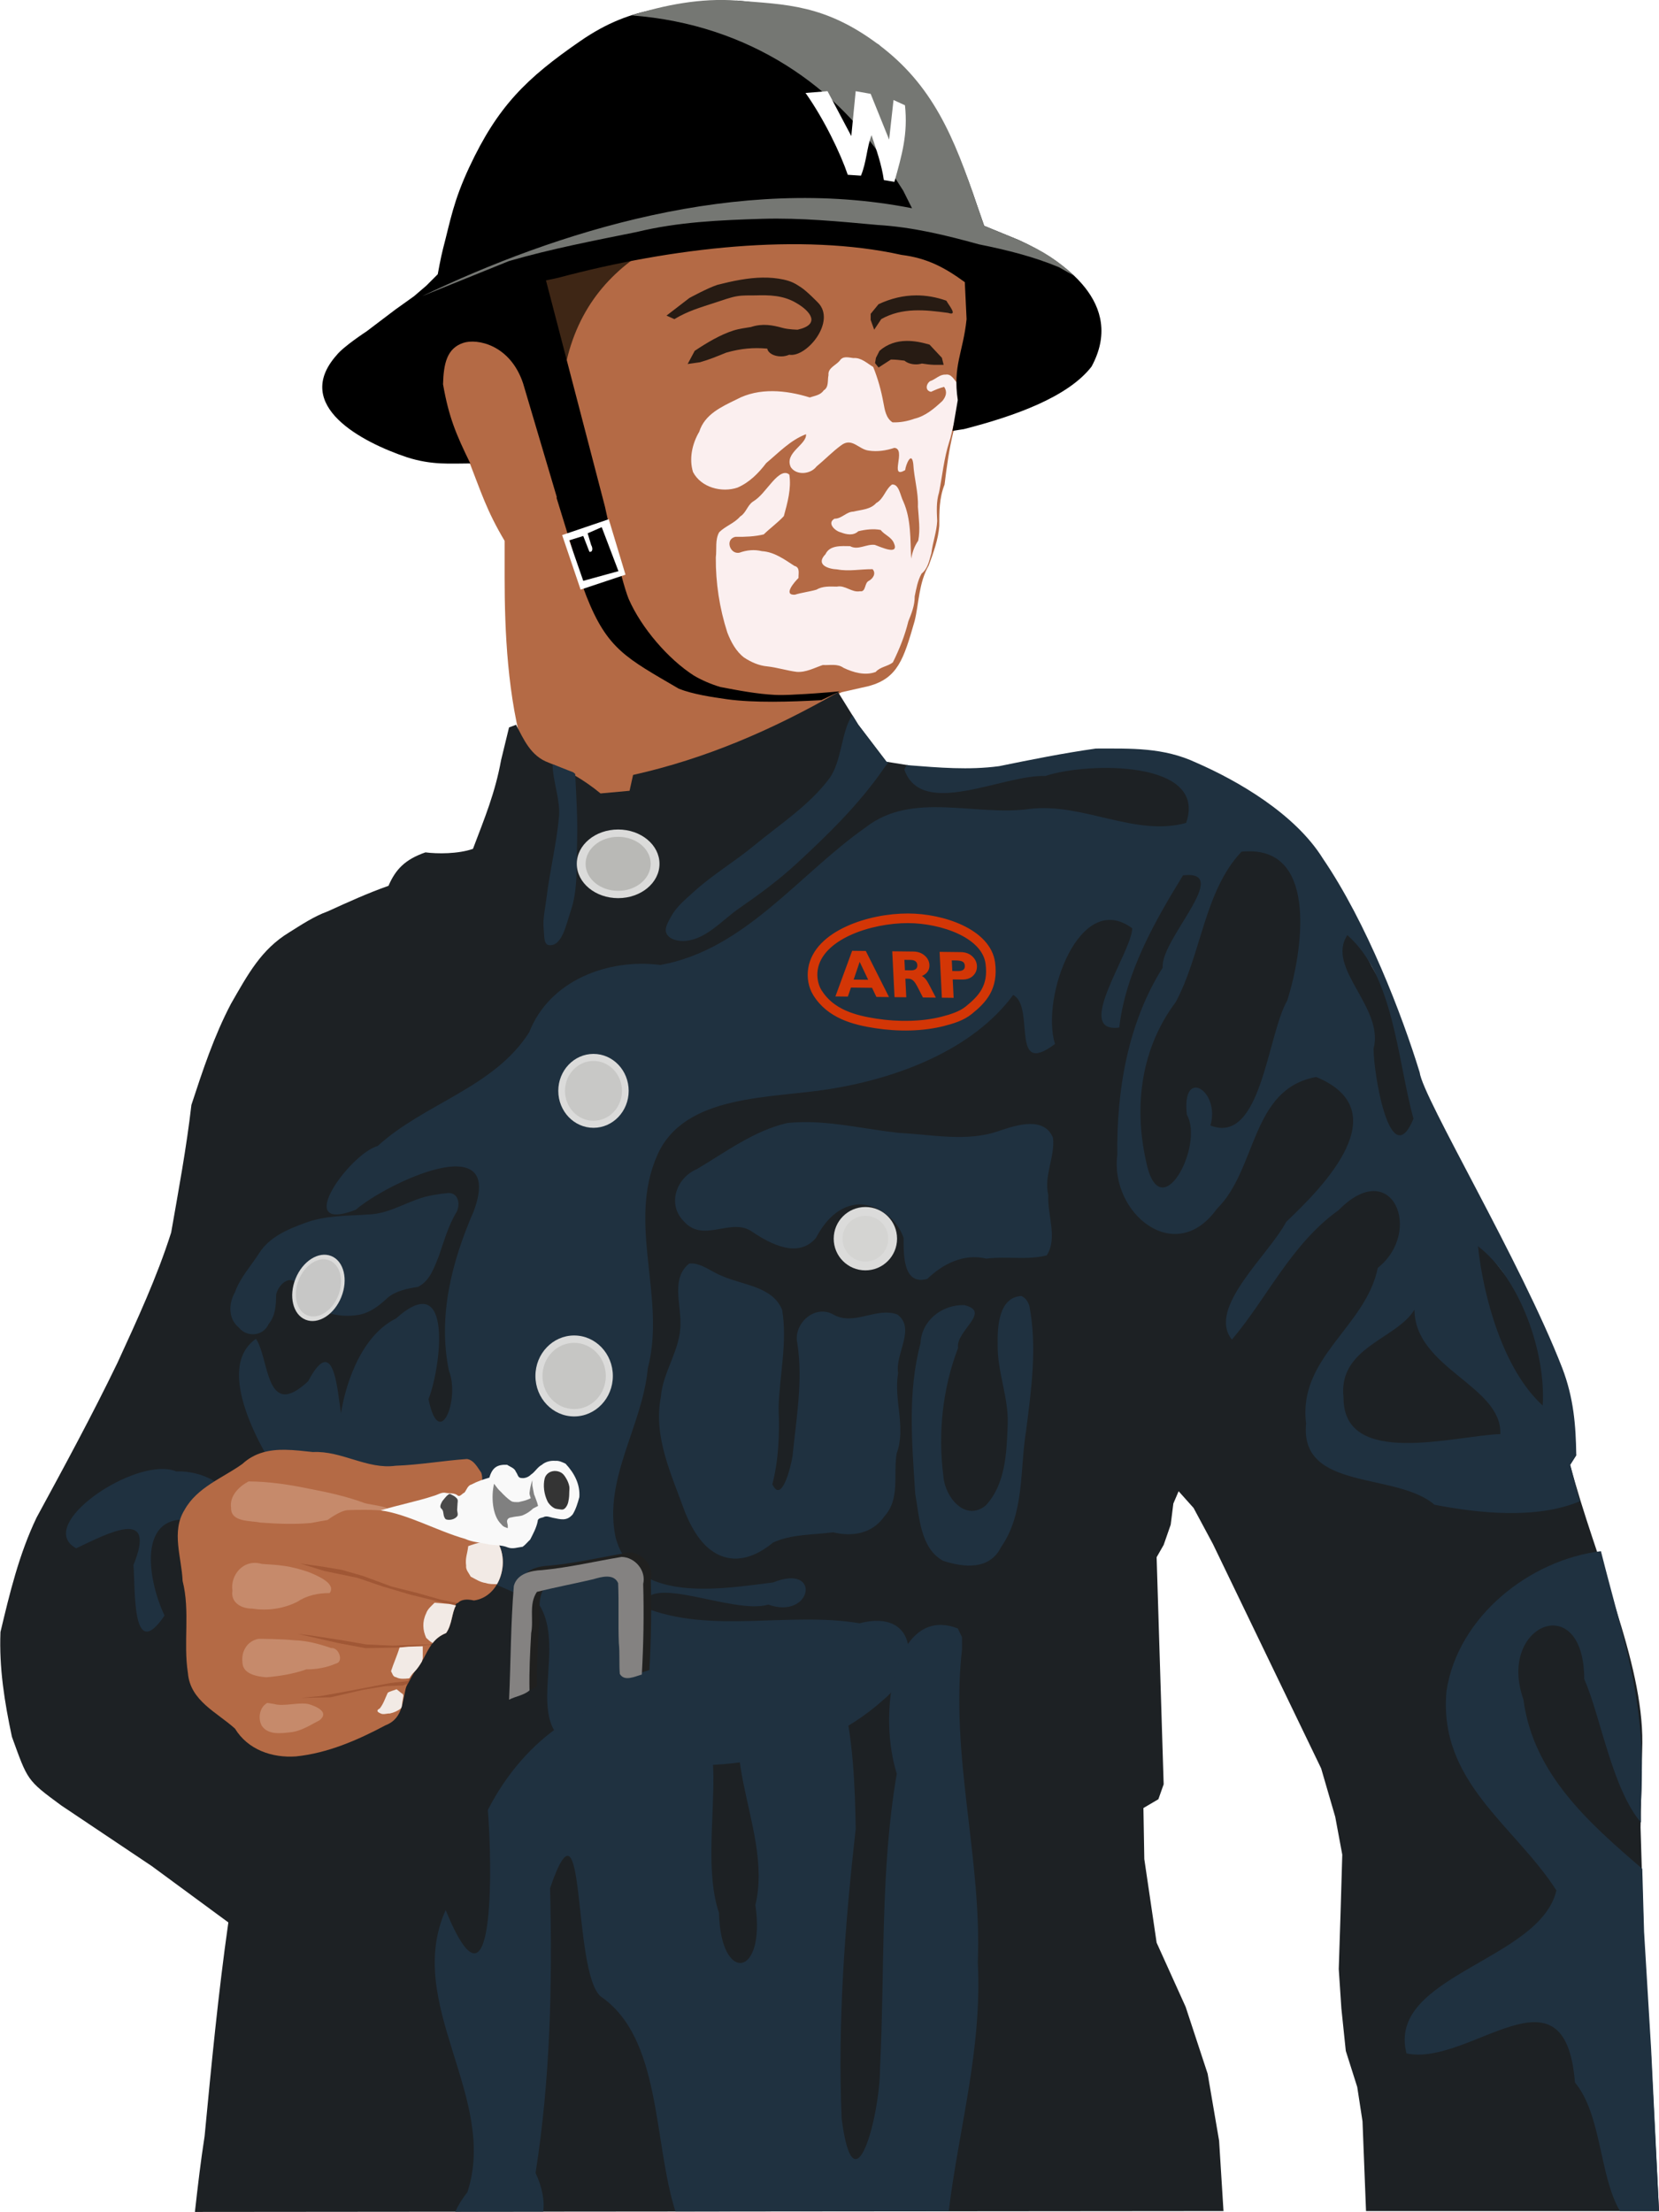 <?xml version="1.0" encoding="UTF-8"?>
<svg width="103.36mm" height="137.81mm" version="1.1" viewBox="0 0 366.23 488.31" xmlns="http://www.w3.org/2000/svg">
<defs>
<filter id="b" x="-.013" y="-.011" width="1.026" height="1.022" color-interpolation-filters="sRGB">
<feGaussianBlur stdDeviation="0.214"/>
</filter>
<filter id="a" x="-.013" y="-.011" width="1.025" height="1.023" color-interpolation-filters="sRGB">
<feGaussianBlur stdDeviation="0.113"/>
</filter>
</defs>
<g transform="translate(-105.46 -333.92)">
<g transform="matrix(.655 0 0 .655 662.74 172.97)">
<path d="m-673.92 500.36c-5.891-19.672-6.815-42.057-6.821-60.201v-12.159c-6.057-10.185-7.916-16.412-11.994-26.834l-10.247-6.677-8.304-29.656 31.435-11.862 10.676 11.566-2.076-26.394 55.753-13.642 71.767 3.262 20.462 8.304 0.593 32.621-3.262 14.531-3.559 8.007c-1.433 5.869-2.248 11.809-2.966 17.793-1.824 4.611-1.779 9.091-1.779 13.938-0.369 4.711-1.964 8.958-3.559 13.345-3.37 5.78-3.344 13.068-4.745 18.683-3.723 13.021-5.735 19.277-15.421 21.945l-9.193 2.076-2.373 1.186-13.048 31.138-56.642 8.6z" fill="#b46a45" fill-rule="evenodd"/>
<path d="m-553.05 381.56c-0.751-4.169-1.878-8.231-3.46-12.162-2.135-1.273-4.03-3.219-6.697-3.004-1.705-0.198-3.54-0.812-4.633 0.939-1.336 1.548-3.995 2.405-3.744 4.782-0.396 1.798 0.204 4.074-1.631 5.18-1.065 1.613-2.996 1.795-4.684 2.377-7.935-2.479-17.083-3.404-24.658 0.654-5.129 2.51-10.739 5.012-12.587 10.888-2.368 4.011-3.497 9.075-2.101 13.59 2.732 5.245 9.72 7.041 14.992 5.244 4.026-1.744 7.096-4.858 9.675-8.26 4.238-3.531 8.167-7.749 13.42-9.732 0.348 3.514-7.471 6.25-5.11 11.147 1.948 2.847 6.673 2.353 8.651-0.273 2.813-2.314 5.356-4.982 8.275-7.117 3.674-2.811 5.906 1.376 9.341 1.774 2.908 0.434 5.835-0.01 8.62-0.931 4.199 0.373-1.94 10.812 3.644 7.49 0.177-1.785 2.171-6.574 2.728-2.102 0.262 4.859 1.756 9.569 1.563 14.465 0.251 3.789 0.855 7.687 0.104 11.426-1.282 1.819-1.976 3.875-2.377 6.048-0.333-6.479 0.036-13.226-2.659-19.287-0.99-1.86-1.422-5.977-3.821-5.678-2.265 1.692-2.75 4.838-5.31 6.237-1.931 2.202-5.022 2.215-7.684 2.891-2.409 0.04-3.883 2.397-6.35 2.378-2.675 1.478 0.168 4.177 2.133 4.615 1.892 0.754 4.263 1.178 5.868-0.383 2.425-0.596 5.173-0.912 7.537-0.431 1.314 1.698 3.548 2.303 4.441 4.362 1.972 4.426-4.466 1.327-6.408 0.664-2.828-0.362-5.647 1.917-8.349 0.428-2.822-0.019-6.829-0.427-8.272 2.701-3.484 3.573 0.953 5.016 3.951 5.134 3.962 0.751 7.942-0.127 11.923-0.067 1.284 1.431 0.111 3.207-1.32 3.95-1.504 0.754-0.855 3.824-2.941 3.482-2.734 0.524-4.976-2.146-7.763-1.561-2.383-0.031-4.799-0.234-6.93 1.039-2.376 0.688-4.878 0.954-7.257 1.687-4.032 0.194-0.157-4.265 1.243-5.645-0.065-1.548 0.613-3.561-1.397-4.07-3.373-2.188-6.763-4.702-10.928-4.958-2.541-0.62-5.091-0.385-7.535 0.501-3.283 0.747-5.026-4.636-1.374-5.33 3.164 0.051 6.485-0.092 9.505-0.816 2.185-2.116 4.763-3.98 6.782-6.165 1.238-4.538 2.565-9.239 1.861-13.973-2.01-1.836-4.691 1.226-6.116 2.854-1.98 2.215-3.637 4.716-6.237 6.284-1.821 1.27-2.25 3.768-4.221 4.952-1.968 2.311-4.989 3.224-7.08 5.317-1.453 2.561-0.768 5.64-1.135 8.468-0.071 8.57 1.248 17.162 3.877 25.313 1.21 3.158 2.942 6.389 5.656 8.451 2.4 1.564 5.002 2.736 7.881 2.984 3.325 0.371 6.557 1.428 9.847 1.836 3.158 0.234 5.906-1.347 8.806-2.307 2.363 0.149 4.914-0.538 6.969 0.946 3.329 1.591 7.301 2.718 10.858 1.388 1.491-1.741 4.125-1.869 5.778-3.217 2.197-4.437 4.048-9.034 5.221-13.849 1.091-2.71 2.184-5.419 2.134-8.393 0.531-2.592 1.021-5.409 2.338-7.697 2.122-1.674 2.553-4.403 3.288-6.847 0.43-3.652 1.784-7.19 1.963-10.843-0.144-3.243-0.367-6.493 0.614-9.639 1.142-5.691 1.652-11.505 3.445-17.065 1.151-3.261 1.166-7.014 3.524-9.713-0.062-3.272 0.25-6.724-0.603-9.858-1.306-1.22-2.099-3.45-4.216-3.073-1.892-0.133-3.377 1.638-5.152 2.189-1.367 0.928-1.792 3.216 0.309 3.602 1.421-0.654 2.878-1.303 4.42-1.667 1.122 1.693 0.625 3.24-0.571 4.724-2.753 2.561-5.698 5.116-9.457 6.011-2.359 0.856-4.863 1.317-7.377 1.218-2.186-1.41-2.604-4.152-3.041-6.501z" fill="#fbefef" fill-rule="evenodd"/>
<path d="m-593.71 339.27c-5.125 0.06-10.265 1.176-15.281 2.438-3.384 1.103-9.469 4.438-9.469 4.438l-7.719 5.938 2.656 1.188c4.597-2.759 8.525-3.848 13.938-5.625 2.224-0.695 4.881-1.719 7.125-2.094 2.244-0.375 4.093-0.231 6.219-0.281 4.642-0.134 9.486-0.092 13.969 2.656 4.54 2.641 8.212 7.122 0.281 8.906 0 0-3.099-0.06-5.031-0.594-3.347-0.938-6.809-1.605-10.688-0.312-1.928 0.345-3.793 0.515-5.938 1.188-4.409 1.41-8.952 4.126-13.031 6.844l-2.375 4.438 4.156-0.594c3.208-0.911 5.793-2.009 8.875-3.25 4.865-1.376 9.087-1.774 13.812-1.344 0.228 1.473 2.214 2.625 4.656 2.625 1.02 0 1.948-0.221 2.719-0.562 9e-3 -4e-3 0.022 4e-3 0.031 0 5.874 1.02 15.991-11.299 9.625-17.625 0 0-3.66-3.785-5.625-5.062-1.965-1.278-3.001-1.986-5.938-2.656-2.325-0.497-4.639-0.683-6.969-0.656zm51.688 6c-4.285 0.014-8.504 1.017-12.688 2.969l-2.656 3.25v2.062l1.188 3.281 2.375-3.562c7.034-3.979 14.83-3.144 22.531-2.094 3.473 1.159 0.241-2.559-0.594-4.125-3.444-1.208-6.823-1.792-10.156-1.781zm-3.25 15.344c-3.282 0.036-6.421 0.978-9.125 3.344l-1.188 2.344-0.312 1.781 1.188 1.5 4.156-2.688c1.535-2e-3 3.076 0.164 4.594 0.375 0.848 0.756 2.273 1.25 3.875 1.25 0.709 0 1.366-0.107 1.969-0.281 1.402 0.224 2.782 0.385 4.094 0.438h3.25l-0.594-2.375-4.156-4.438c-2.588-0.765-5.197-1.278-7.75-1.25z" fill="#271b13" fill-rule="evenodd"/>
<path d="m-634.48 331.03c-14.634 9.683-24.713 23.922-26.987 45.966l-12.455-38.849z" fill="#3e2615" fill-rule="evenodd" filter="url(#b)"/>
<path d="m-602.45 245.92c-21.479 2.31-34.572 1.072-52.786 13.641-18.214 12.569-27.789 21.973-37.366 42.408-5.456 11.641-6.432 18.24-8.897 27.58-0.747 2.83-1.779 8.599-1.779 8.599l-3.855 3.857-4.152 3.558-6.228 4.449-9.787 7.413s-7.739 5.038-10.083 8.007c-15.059 17.019 8.61 29.335 23.725 34.401 8.463 2.711 14.698 2.08 21.351 2.076-4.836-9.85-7.267-15.69-9.192-26.69 0.197-6.971 1.307-12.097 6.821-13.939 4.615-1.542 15.803 0.555 20.165 13.643l11.354 38.318-0.086 0.234s3.063 9.886 4.745 15.422c1.682 5.535 3.179 12.346 5.339 17.793 7.056 17.848 13.431 20.794 31.138 31.138 4.624 1.844 11.2 2.845 16.31 3.558 9.114 1.242 21.279 0.876 31.73 0.297l6.228-2.965s-7.906 0.696-11.565 0.889c-3.659 0.193-7.009 0.452-10.379 0.297-5.943-0.301-12.136-1.464-18.386-2.67-2.942-0.877-6.212-2.248-8.897-3.855-8.585-5.501-17.682-16.042-21.944-25.799-2.702-6.598-8.007-31.138-8.007-31.138l-19.87-76.216 4.152-0.889c38.312-10.232 81.999-15.198 115.66-7.71 8.646 1.073 14.594 4.254 21.353 9.192l0.594 12.455c-1.164 11.284-4.687 15.661-2.966 27.283l-1.779 10.379 3.855-0.594c17.125-4.396 35.041-10.79 43.002-21.056 11.566-21.298-9.428-35.799-24.616-42.703l-11.565-4.745-2.373-6.82c-7.798-23.396-14.823-35.634-33.214-54.27-17.263-8.04-28.124-13.131-47.746-14.828z" fill-rule="evenodd"/>
<path d="m-602.45 245.92c-11.894-0.959-24.612 1.497-35.445 5.002 39.876 3.014 69.807 24.453 86.749 51.641l4.745 7.413 2.966 5.931c-58.671-11.598-120 8.011-165.18 29.656l29.359-11.862c14.144-4.105 28.583-6.867 43-9.787 14.02-3.41 28.094-4.008 42.408-4.449 13.018-0.373 25.91 0.9 38.848 2.076 11.735 0.706 22.859 3.414 34.105 6.524 9.279 1.877 18.278 4.083 26.987 7.712l4.856 2.744c-5.015-4.816-9.712-8.006-18.498-11.938l-11.565-4.745-2.373-6.82c-7.798-23.396-15.108-40.723-33.214-54.27-18.106-13.547-31.134-13.488-47.746-14.828z" fill="#757773" fill-rule="evenodd"/>
<path d="m-579.32 277.05 7.414-0.593 8.007 15.124 1.483-15.124 5.041 0.89 6.228 15.421 1.483-13.345 3.855 1.779c1.032 9.642-0.993 16.677-3.559 25.8l-3.559-0.593c-0.738-5.229-2.491-10.143-4.152-15.124-1.657 4.381-1.627 8.866-3.559 13.642l-4.448-0.297c-2.391-7.082-7.95-18.715-14.235-27.58z" fill="#fff" fill-rule="evenodd"/>
<path d="m-645.64 420.71c-5.239 1.78-10.478 3.559-15.717 5.339 2.076 6.129 4.152 12.258 6.228 18.386 5.041-1.681 10.082-3.361 15.123-5.042-1.878-6.228-3.756-12.455-5.634-18.683zm-2.373 2.67c1.879 4.943 3.757 9.885 5.636 14.828-3.954 1.087-7.909 2.174-11.863 3.261-1.581-4.547-3.163-9.094-4.744-13.641 1.581-0.494 3.163-0.988 4.744-1.482 0.692 1.779 1.384 3.558 2.076 5.337 1.308 0.208 1.088-1.536 0.605-2.238-0.399-1.33-0.798-2.66-1.197-3.99 1.581-0.692 3.163-1.384 4.744-2.076z" fill="#fff" fill-rule="evenodd" filter="url(#a)"/>
<path d="m-676.88 489.98-2.372 0.89-2.669 10.973c-2.052 11.21-5.499 19.404-9.49 29.952-5.039 1.753-12.029 1.702-16.014 1.186-6.811 2.346-10.075 5.715-12.455 11.269-6.997 2.459-13.72 5.535-20.462 8.6-4.715 1.72-8.823 4.476-13.048 7.117-9.41 5.734-13.871 14.106-19.573 24.021-5.726 10.909-9.531 22.452-13.345 34.104-1.655 14.43-4.327 28.7-6.821 43.001-4.82 15.148-11.484 29.477-18.09 43.89-8.55 17.687-17.91 34.938-27.283 52.194-5.901 12.347-9.014 25.343-12.159 38.552-0.482 12.098 1.362 23.571 3.855 35.29 5.359 14.731 4.931 14.546 16.607 23.131l30.545 20.462 25.8 18.98c-3.412 23.943-5.705 47.998-8.007 72.063-1.323 8.473-2.315 16.983-3.262 25.504l346.67-0.297-1.483-23.724-3.855-22.538-7.414-22.538-9.786-21.649-4.152-28.173-0.297-17.2 5.042-2.966 1.779-5.042-2.372-76.512 2.372-4.152 2.373-6.821 0.89-7.117 1.779-4.152 5.042 5.635 6.524 12.159 36.476 75.622 4.745 16.311 2.372 12.752-0.593 20.166-0.593 18.386 0.89 13.345 1.483 14.235 3.855 12.159 1.779 11.566 1.186 30.249h98.753l-2.669-52.194-2.372-37.663-1.186-39.442 0.593-28.469c0.259-27.379-15.805-61.535-24.318-93.712l2.076-3.262-6.604-11.626-1.712-17.733-4.503-16.964-23.406-30.287-10.718-12.526-5.568-16.358-3.492-22.436-2.73-17.915c-5.71-12.53-11.492-18.747-15.07-30.364l-7.825-9.719-9.496-10.494-11.856-9.544-11.154-6.228-8.903-5.513-7.577-9.611-11.91-6.531-17.969-1.786-16.661 2.251-15.603 3.323-18.278 2.318-14.053-4.758-7.414-1.186-9.49-12.455-6.821-10.973c-22.366 12.81-44.756 22.426-69.098 27.876l-1.186 5.338-9.786 0.89c-5.452-4.527-11.838-8.168-17.497-10.379-6.079-2.201-8.451-7.988-10.973-12.752z" fill="#1d2124" fill-rule="evenodd"/>
<path d="m-563.55 486.72c-3.853 5.683-3.47 15.663-7.856 21.489-6.788 9.016-16.588 15.323-25.289 22.51-6.537 5.401-13.925 9.758-20.195 15.467-2.769 2.522-5.827 4.963-7.635 8.244-1 1.814-2.561 4.169-1.601 6.004 1.075 2.056 4.238 2.599 6.546 2.363 6.977-0.714 12.169-7.01 17.935-11.002 6.637-4.595 13.183-9.396 19.121-14.865 10.694-9.85 21.256-20.149 29.505-32.121 0.507-0.736 1.099-1.49 1.718-2.253l-0.731-0.117-9.491-12.455z" fill="#1f3140" fill-rule="evenodd"/>
<path d="m-481.46 497.99c-10.957 1.544-21.791 3.726-32.625 5.938-10.245 1.374-20.305 0.489-30.531-0.312l-0.594-0.094c-0.288 0.503-0.55 1.038-0.812 1.562 5.866 16.72 33.216 1.616 47.5 2.156 14.311-4.758 54.873-5.362 47.469 15.812-17.213 4.762-34.742-6.896-52.719-4.719-18.262 2.606-39.511-6.111-55.281 6.219-22.586 15.818-40.675 41.233-69.188 46.375-17.623-2.268-37.383 5.171-44.219 22.688-11.874 18.675-35.205 23.866-51.062 38.312-9.403 2.599-29.071 29.822-7.406 21.5 10.128-8.771 50.52-28.214 39.75 0.531-7.351 16.874-12.117 35.281-8.344 53.688 3.853 9.537-3.225 27.498-6.875 9.594 4.144-10.391 8.556-44.7-10.938-27.188-13.041 6.457-17.616 25.349-18.531 32-1.251-7.154-2.208-27.658-11.094-10.844-14.517 13.588-13.079-7.93-17.594-14.281-14.309 9.934 1.756 37.867 10.281 49.812 23.909 21.692 58.17 24.79 85.344 40.031 10.468 17.338-10.647 47.476 20.875 49.688 31.837 8.518 69.957 4.707 95.125-18.031 12.628-10.349 11.723-30.809-8.188-25.656-24.116-4.023-50.016 3.795-72.812-5.406 0.578-12.165 30.107 2.686 42.062-0.875 14.808 5.247 18.079-14.082 1.594-7.469-17.569 2.166-46.987 7.411-53.062-15.188-4.201-19.743 9.092-37.563 10.844-56.938 6.282-23.942-7.12-48.622 3.25-71.969 9.177-20.604 38.279-18.963 57.875-22.156 23.337-3.676 48.558-13.417 62.031-31.75 7.565 4.064-1.274 28.103 14.094 16.531-4.918-15.63 8.355-52.25 26.031-38.969-0.207 8.183-20.007 35.462-4.375 33.438 2.111-18.473 11.953-35.792 21.5-51.312 16.994-1.915-7.768 21.71-6.844 31.094-11.739 18.597-15.598 41.427-15.312 63.094-2.533 19.563 19.438 37.953 33.562 18.219 13.653-13.402 11.305-40.398 33.469-44.438 27.565 11.386 2.551 36.86-10.125 48.844-5.911 11.228-26.801 29.055-18.281 39.656 11.792-13.858 19.967-32.235 35.969-43.625 18-18.347 28.652 7.155 13.188 19.469-4.019 19.872-26.975 30.167-24.156 52.438-2.196 22.897 30.269 16.192 43.281 27.375 14.998 2.887 34.313 4.951 48.969-1.156l-3.25-12.281 2.062-3.281c-0.146-10.008-0.86-19.257-4.719-29.344-13.911-35.862-47.013-91.107-48.062-99.656-5.89-19.226-17.796-50.303-32.625-72.062-9.38-15.085-28.713-26.228-42.688-32.312-11.128-5.196-21.865-4.75-33.812-4.75zm51.438 34.625c23.491-0.325 18.135 34.242 13.062 50.281-6.754 11.54-8.723 48.887-25.906 42.125 3.446-11.603-9.793-20.037-7.938-3.625 6.021 10.456-9.269 39.177-13.844 15.219-4.048-18.505-1.479-37.767 10.062-53.125 8.688-16.106 9.62-37.478 22.219-50.75 0.819-0.085 1.586-0.115 2.344-0.125zm33.312 28.25c15.618 13.715 16.76 41.487 22.281 61.906-7.856 18.788-13.501-15.421-13.438-23.625 3.645-13.988-16.174-27.169-8.844-38.281zm44.031 104.84c14.38 11.082 22.921 36.07 21.812 53.688-13.488-12.264-20.07-37.042-21.812-53.688zm-21.406 21.375c0.09 19.806 29.563 25.647 28.938 41.938-15.14 0.493-52.845 11.566-52.844-12.156-1.981-17.169 17.798-19.692 23.906-29.781z" fill="#1f3140" fill-rule="evenodd"/>
<path d="m-664.58 503.26c0.022 5.436 2.661 12.16 2.181 17.548-0.825 9.268-3.12 18.353-4.234 27.59-0.422 3.502-1.33 7.038-0.928 10.542 0.212 1.848-0.109 5.066 1.735 5.303 4.464 0.575 5.843-7.096 7.314-11.349 2.554-7.383 1.943-15.525 2.188-23.333 0.24-7.675-0.243-15.353-0.634-23.026l-0.65-0.535z" fill="#1f3140" fill-rule="evenodd"/>
<path d="m-580.11 623.88c-1.776 0.019-3.554 0.113-5.332 0.298-11.253 2.598-20.702 9.731-30.477 15.529-6.962 2.927-10.173 11.89-4.366 17.673 6.658 7.499 16.116-1.725 23.192 3.599 6.053 4.038 15.392 8.948 21.301 1.907 3.011-5.722 7.757-11.098 14.784-11.299 6.489 0.201 12.771 5.255 14.74 11.367-5e-3 5.305-0.297 16.097 7.984 13.767 5.388-5.158 12.275-8.62 19.945-6.829 6.742-0.892 13.739 0.586 20.316-1.101 3.746-5.848 0.158-13.598 0.521-20.285-1.567-6.591 2.293-12.818 1.594-19.314-2.982-7.334-12.287-4.335-17.966-2.418-10.87 3.917-22.621 1.303-33.822 0.761-10.168-1.085-20.38-3.491-30.637-3.649-0.592-9e-3 -1.184-0.011-1.776-5e-3z" fill="#1f3140" fill-rule="evenodd"/>
<path d="m-699.89 647.78c-0.252 0.017-0.518 0.056-0.798 0.118-1.444 0.077-2.857 0.399-4.285 0.603-7.462 1.185-13.817 6.228-21.507 6.502-7.267 0.521-14.748 0.263-21.67 2.916-5.779 2.102-11.87 4.707-15.311 10.11-2.771 4.362-6.413 8.23-8.158 13.179-2.195 3.791-2.323 8.97 1.322 11.94 2.744 3.385 8.231 2.877 10.01-1.202 2.354-2.829 2.485-6.407 2.546-9.878 0.503-3.045 4.566-7.201 7.131-3.518 2.397 1.989 3.019 5.306 5.376 7.277 4.466 2.947 10.198 3.913 15.428 2.986 3.836-0.704 6.903-3.184 9.679-5.764 2.853-2.353 6.601-3.07 10.146-3.631 4.052-1.919 5.542-6.638 7.115-10.504 1.624-4.751 3.016-9.612 5.5-14.011 1.977-2.788 1.26-7.382-2.523-7.123z" fill="#1f3140" fill-rule="evenodd"/>
<path d="m-617.85 671.52c-0.241 3e-3 -0.482 0.02-0.723 0.052-6.081 4.989-2.748 13.509-2.908 20.195 0.128 8.756-5.93 16.069-6.598 24.747-2.662 13.539 3.737 26.471 8.159 38.9 2.517 6.053 6.365 12.824 12.947 14.942 6.094 1.966 12.022-0.922 16.654-4.747 6.13-2.904 13.547-2.608 20.289-3.485 6.493 1.562 13.213 0.503 17.301-5.415 5.399-5.933 2.901-14.137 4.126-21.194 3.248-8.675-1.073-18.013 0.487-27.035-1.085-6.54 6.041-15.07-0.242-19.763-7.209-2.662-14.72 4.107-21.811-0.11-6.332-3.306-13.456 3.438-11.889 9.977 1.913 12.627-0.41 25.415-1.669 38.002-0.488 3.196-3.634 16.176-6.768 9.337 2.148-8.4 2.445-17.072 2.091-25.701 0.286-10.999 3.04-22.109 1.194-33.062-3.155-7.894-13.253-8.341-20.105-11.362-3.382-1.241-6.923-4.323-10.534-4.277z" fill="#1f3140" fill-rule="evenodd"/>
<path d="m-506.6 682.48c-7.63 0.442-8.085 10.459-7.963 16.396-0.181 9.155 3.776 17.845 3.377 27.061-0.35 9.328-0.694 19.971-7.426 27.165-6.993 5.611-13.764-3.02-14.244-9.833-1.868-14.562-0.301-29.56 4.95-43.289-0.947-5.645 11.457-12.209 2.102-14.423-7.43-0.249-14.428 5.138-14.766 12.859-4.437 16.559-2.846 33.848-1.784 50.726 1.416 7.765 1.671 18.315 9.39 22.583 7.012 2.297 15.663 3.203 19.56-4.629 7.966-11.486 6.269-26.159 8.437-39.317 1.752-13.836 3.734-27.989 1.111-41.828-0.406-1.442-1.285-2.89-2.742-3.474z" fill="#1f3140" fill-rule="evenodd"/>
<path d="m-795.61 740.78c-15.148-0.423-42.635 19.639-29.522 26.726 11.202-5.308 27.264-13.831 19.28 5.67 0.73 7.748-0.688 33.468 10.496 17.004-6.198-13.029-9.562-37.55 12.799-31.38 17.105-7.795 3.234-17.634-8.808-17.194-1.244-0.519-2.679-0.782-4.246-0.825z" fill="#1f3140" fill-rule="evenodd"/>
<path d="m-311.24 768.48c-23.902 2.892-48.175 21.933-52.045 47.044-2.888 30.72 22.931 45.286 37.034 67.286-5.524 23.739-57.33 28.659-50.519 54.928 21.433 4.519 53.449-32.122 56.772 9.796 8.982 10.751 8.218 31.551 15.162 43.329h13.177l-2.668-54.678-2.373-39.455-0.61-21.225c-17.777-15.276-36.75-31.853-40.06-57.065-8.966-25.238 20.44-37.345 20.504-6.833 5.351 11.904 9.342 36.847 19.108 48.307l-0.13-4.502c2.396-35.235-5.161-54.495-13.354-86.931z" fill="#1f3140" fill-rule="evenodd"/>
<path d="m-533.49 793.33c-16.437-0.39-21.251 30.459-15.076 50.172-5.644 32.645-3.981 66.379-5.662 99.464 0.018 15.289-8.715 49.286-12.916 16.788-1.379-32.825 1.101-65.391 4.729-97.692-0.358-26.631-2.889-78.484-29.919-50.186-22.589 17.741 2.599 49.132-3.889 75.841 3.555 24.477-11.723 26.632-12.27 2.647-8.879-26.191 10.933-73.303-21.317-72.548-21.415-1.449-43.821 12.959-56.583 37.857 1.607 20.144 2.242 74.059-14.218 33.756-14.161 31.561 17.818 63.083 7.326 95.063-1.885 2.402-3.213 4.6-4.079 6.599l29.653-0.037c0.434-3.657-0.264-7.997-2.596-13.035 4.993-31.944 5.674-63.323 4.888-95.973 12.28-35.854 7.314 27.547 17.003 36.459 20.589 14 17.691 48.672 25.245 72.495l92.116-0.115c3.368-27.822 11.284-54.333 9.789-83.827 1.415-35.288-9.381-69.616-5.326-105.42l2e-3 -4.186-1.424-2.949c-1.95-0.756-3.775-1.131-5.475-1.172z" fill="#1f3140" fill-rule="evenodd"/>
<ellipse cx="-642.48" cy="536.84" rx="13.938" ry="11.566" fill="#dbdbda"/>
<ellipse cx="-650.79" cy="613.35" rx="11.862" ry="12.455" fill="#dbdbda"/>
<ellipse cx="-657.31" cy="709.43" rx="13.048" ry="13.642" fill="#dbdbda"/>
<ellipse transform="matrix(.928 .374 -.374 .928 0 0)" cx="-435.28" cy="907.91" rx="8.304" ry="11.566" fill="#dbdbda"/>
<circle cx="-559.15" cy="663.17" r="10.676" fill="#dbdbda"/>
<g transform="matrix(1.015 .012 .049 .986 -1070.4 -69.125)" fill="#d33606">
<path d="m497.51 638.6h6.988q2.378 0 3.78 1.38 1.402 1.38 1.402 3.264 0 1.952-1.391 3.343-1.38 1.391-3.769 1.391h-3.107v6.293h-3.904v-15.671zm3.904 2.872v3.634h1.817q2.434 0 2.434-1.817 0-1.021-0.651-1.413-0.651-0.404-2.221-0.404h-1.38zm-19.63-2.872h7q2.277 0 3.702 1.324 1.425 1.312 1.425 3.186 0 2.591-2.692 3.836 1.189 0.527 2.244 2.883 1.066 2.356 2.053 4.442h-4.296q-0.381-0.774-1.335-2.95-0.942-2.176-1.627-2.793-0.673-0.617-1.447-0.617h-1.122v6.36h-3.904v-15.671zm3.904 2.872v3.567h2.064q0.987 0 1.559-0.46 0.583-0.471 0.583-1.335 0-1.772-2.232-1.772h-1.974zm-12.687-2.872 6.955 15.671h-4.195l-1.29-3.096h-7.011l-1.167 3.096h-4.139l6.315-15.671h4.532zm0.314 9.838-2.524-6.091-2.3 6.091h4.824zm14.347-22.828c-6.575 0.066-14.249 1.6-20.744 4.68-6.495 3.08-11.97 7.83-13.324 14.414-0.639 3.108-0.294 6.51 1.232 9.235 4.399 7.854 12.751 9.961 20.012 11.032 7.612 1.122 15.901 0.911 23.055-1.07 3.062-0.848 6.447-1.889 9.279-4.187 2.469-2.004 4.803-4.145 6.442-6.983 1.64-2.838 2.499-6.335 2.155-10.703-0.458-5.814-4.754-9.97-10.14-12.602-5.386-2.632-12.011-3.875-17.968-3.816zm-0.165 3.286c5.491-0.055 11.766 1.145 16.617 3.515 4.852 2.371 8.13 5.777 8.469 10.082 0.301 3.821-0.401 6.462-1.69 8.692-1.289 2.231-3.251 4.089-5.604 5.998-2.149 1.744-5.073 2.723-8.046 3.546-6.579 1.822-14.521 2.056-21.76 0.989-7.025-1.036-14.153-2.93-17.861-9.549-1.074-1.918-1.384-4.638-0.903-6.979 1.044-5.075 5.44-9.112 11.387-11.932s13.284-4.301 19.39-4.362z" fill="#d33606"/>
</g>
<ellipse cx="-642.48" cy="536.84" rx="10.973" ry="9.105" fill="#b9b9b6"/>
<ellipse cx="-650.79" cy="613.35" rx="9.603" ry="10.083" fill="#c8c8c6"/>
<ellipse cx="-657.31" cy="709.43" rx="10.676" ry="11.161" fill="#c6c6c4"/>
<circle cx="-559.15" cy="663.17" r="7.71" fill="#d4d4d2"/>
<ellipse transform="matrix(.928 .374 -.374 .928 0 0)" cx="-435.28" cy="907.91" rx="7.163" ry="9.977" fill="#c7c7c6"/>
<path d="m-714.83 815.84 6.71-12.162 9.646-15.727 3.355-3.984-59.554-16.566-5.872 22.018 6.291 22.228 5.452 11.324z" fill="#a05735" fill-rule="evenodd"/>
<path d="m-754.7 734.31c-5.179-0.063-10.198 0.868-14.44 4.778-6.593 4.735-15.269 7.821-19.5 15.519-4.522 7.295-0.948 16.006-0.629 23.907 2.588 10.188 0.171 20.835 1.79 31.056 0.77 9.343 9.771 13.185 15.863 18.709 4.333 7.111 12.519 9.931 20.511 9.369 10.676-1.085 20.815-5.481 30.198-10.485 6.4-2.473 5.539-8.831 7.287-13.951l-1.416 0.53-5.871 0.209-7.549 1.258-10.905 2.517-10.065 0.209 6.709-0.629 9.228-1.677 14.259-2.726 5.986-0.681c0.493-1.141 1.152-2.201 2.116-3.109 2.709-2.836 3.723-6.328 5.728-9.137l-1.669 0.135-9.226 0.84-11.323 0.209-9.017-1.679-13.84-3.145 5.034 0.629 9.436 1.468 8.597 1.468 9.017 0.42 13.075-0.456c1.139-1.564 2.595-2.912 4.856-3.798 2.041-2.854 1.908-6.914 3.326-9.303l-5.949-1.333-9.436-2.306-9.228-2.726-8.597-2.935-11.114-2.306-8.177-2.517 7.548 1.049 6.291 1.048 7.34 2.097 9.646 3.565 8.388 2.097 8.177 2.308 5.683 1.176c1.014-1.071 2.633-1.533 5.49-0.892 9.065-1.26 12.461-13.835 7.327-20.563-11.108-1.974-2.858-16.495-4.869-22.501-1.24-1.727-2.463-4.27-4.823-4.612-8.018 0.559-16.007 1.987-24.095 2.277-9.503 1.311-18.194-5.13-27.802-4.622-3.091-0.324-6.257-0.719-9.364-0.757z" fill="#b46a45" fill-rule="evenodd"/>
<path d="m-693.01 766.78c-0.268 2.606-1.059 3.941-0.707 6.566-0.174 1.441 0.944 2.494 1.534 3.706 1.638 0.852 3.198 1.907 5.066 2.159 1.24 0.409 2.533 0.397 3.827 0.363 2.512-4.375 2.68-10.373-0.083-14.504-3.278-0.738-9.638 1.71-9.638 1.71zm-11.337 19.08c-1.08 1.104-2.342 2.076-2.846 3.595-1.357 2.801-1.162 5.659 0.024 8.248 0.695 0.632 1.365 1.306 2.181 1.737 1.09-1.378 2.474-2.562 4.522-3.365 2.041-2.854 1.908-6.914 3.326-9.303l-2.222-0.498zm-3.983 14.679c-1.589 0.043-3.179 0.085-4.768 0.128l-3.055 0.279c-0.809 2.715-2.019 5.282-2.872 7.981 0.465 0.778 0.614 1.901 1.688 2.018 1.286 0.713 2.806 0.544 4.212 0.41l0.344-0.068c0.429-0.781 0.958-1.514 1.649-2.165 1.035-1.084 1.822-2.263 2.512-3.464 0.102-0.339 0.209-0.677 0.29-1.02zm-8.808 14.47c-0.968 0.428-2.167 0.61-2.997 1.187-0.842 1.783-1.446 3.761-2.689 5.298-1.278 0.646-0.864 1.178 0.268 1.661 0.916 0.506 2.087-0.03 3.112 0.031 1.372-0.312 2.648-0.83 3.745-1.727 0.068-0.078 0.123-0.165 0.17-0.256 0.069-0.218 0.13-0.442 0.191-0.665 0.099-0.589 0.083-1.251 0.243-1.802 0.039-0.88 0.677-1.992-0.444-2.42z" fill="#f2eae5" fill-rule="evenodd"/>
<path d="m-767.04 744.97c-3.251 1.716-6.487 4.934-5.894 8.898-0.161 4.893 6.538 4.278 9.959 4.978 5.648 0.411 11.362 0.642 17.006 0.131 1.848-0.364 3.706-0.676 5.561-1.006 0 0 3.981-3.043 6.641-3.317 3.31-0.135 9.011-0.226 12.297 0.233 4.581-1.095-4.79-2.074-6.355-2.583-6.001-2.224-12.236-3.622-18.51-4.816-6.816-1.405-13.729-2.494-20.703-2.518zm-5.443 36.816c-0.655 4.083 3.113 6.091 6.615 6.038 5.198 0.813 10.557 0.081 15.27-2.302 3.231-2.152 7.056-2.944 10.89-2.918 2.227-3.14-3.686-5.702-7.121-7.098-6.503-2.176-9.333-2.311-15.768-2.735-6.33-1.822-10.67 3.951-9.887 9.016zm8.799 16.236c-3.812 0.712-5.877 4.203-5.418 7.937 0.057 3.936 4.948 4.783 8.066 5.02 4.574-0.402 9.146-1.134 13.477-2.672 3.41 0.023 6.793-0.588 9.944-1.943 2.72-0.533 1.09-5.544-1.618-5.242-4.105-1.416-8.126-2.501-12.485-2.626-4.286-0.46-11.966-0.476-11.966-0.476zm2.936 21.599c-2.614 1.432-3.208 5.21-1.842 7.694 2.111 3.139 6.329 2.567 9.59 2.206 3.604-0.335 6.73-2.432 9.879-4.052 3.558-2.876-1.46-4.786-3.544-5.41-3.188-0.841-8.503 0.858-11.697-0.059-0.793-0.142-1.587-0.28-2.387-0.38z" fill="#c68a6b" fill-rule="evenodd"/>
<path d="m-722.5 754.73c5.672-1.762 12.364-3.061 18-4.931 1.344-0.368 2.61-1.343 4.051-0.947 1.357 0.254 2.923-0.075 4.003 0.952 0.724 0.361 1.447-0.809 2.171-1.069 0.759-0.959 1.085-2.409 2.395-2.743 1.9-1.014 3.928-1.699 5.993-2.29 1.012-3.492 2.726-4.479 5.998-4.33 1.061 0.733 2.521 1.072 2.971 2.411 0.541 0.62 0.643 1.869 1.53 1.991 1.262 0.294 2.627-0.196 3.531-1.105 1.391-0.905 2.146-2.477 3.629-3.269 1.272-1.099 2.996-1.505 4.648-1.36 1.188-0.114 2.341 0.476 3.37 0.951 3.056 3.259 4.963 7.079 4.649 11.283-0.536 1.996-1.153 4.04-2.224 5.797-2.069 2.396-4.059 1.669-6.759 1.145-1.062-0.24-2.131-0.76-3.17-0.168-0.863 0.264-1.926 0.331-1.899 1.477-0.469 2.168-1.524 4.105-2.523 6.064-0.852 0.773-1.596 1.756-2.517 2.397-1.679 0.203-3.378 0.877-5.036 0.226-2.238-0.967-4.743-0.561-7.074-1.169-2.455-0.469-4.984-0.661-7.285-1.711-9.132-2.548-19.351-8.348-28.452-9.601z" fill="#f9f9f9" fill-rule="evenodd"/>
<path d="m-699.27 749.17c-0.821 0.322-1.36 1.134-1.941 1.798-0.28 0.32-0.553 0.657-0.734 1.042-0.237 0.503-0.535 1.061-0.439 1.609 0.075 0.426 0.567 0.667 0.747 1.061 0.336 0.734 0.229 1.626 0.587 2.35 0.14 0.284 0.292 0.644 0.593 0.741 1.221 0.393 2.929-0.018 3.707-1.038 0.457-0.599-0.013-1.508 0.013-2.262 0.025-0.716 0.112-1.43 0.135-2.146 0.013-0.409 0.141-0.843 0-1.226-0.139-0.376-0.474-0.656-0.78-0.916-0.348-0.295-0.766-0.497-1.172-0.705-0.231-0.118-0.462-0.255-0.717-0.307z" fill="#494949" fill-rule="evenodd"/>
<path d="m-659.98 743.98c-0.43-0.723-0.916-1.483-1.631-1.928-0.692-0.431-1.558-0.633-2.373-0.593-0.734 0.036-1.497 0.289-2.076 0.741-0.562 0.439-1.02 1.086-1.186 1.779-0.592 2.468-0.18 5.261 0.89 7.562 0.457 0.983 1.29 1.823 2.224 2.372 0.527 0.31 1.173 0.37 1.779 0.445 0.491 0.06 1.032 0.202 1.483 0 0.543-0.244 0.904-0.81 1.186-1.335 0.364-0.676 0.47-1.467 0.593-2.224 0.127-0.782 0.124-1.581 0.148-2.372 0.018-0.593 0.109-1.196 0-1.779-0.176-0.938-0.55-1.849-1.038-2.669z" fill="#343434" fill-rule="evenodd"/>
<path d="m-684.3 745.76c-1.004 4.223-0.655 10.799 2.474 13.682 0.36 0.489 0.846 0.863 1.435 1.019 0.339 0.106 0.895 0.533 0.699-0.17 0.165-0.873-0.585-1.796-0.012-2.572 0.455-0.672 1.343-0.584 2.038-0.791 1.151-0.248 2.394-0.145 3.45-0.735 1.134-0.512 2.172-1.227 3.063-2.093l1.687-0.869-0.322-1.161c-0.359-0.911-0.636-1.845-1.033-2.742-0.222-1-0.358-2.008-0.572-3.015-0.037-0.579 8e-3 -1.159-7e-3 -1.739-0.44 1.26-0.754 2.563-0.901 3.89-0.188 0.891 0.163 1.373 0.36 2.174l-0.733 0.342c-1.079 0.478-2.252 0.687-3.39 0.966-0.806-0.021-1.706 0.075-2.431-0.316-1.307-0.873-2.413-1.994-3.495-3.124-0.906-0.799-1.593-1.783-2.309-2.746z" fill="#808080" fill-rule="evenodd"/>
<path d="m-676.68 817.02c0.587-12.777 0.539-25.595 1.611-38.341 1.054-4.145 5.845-5.188 9.538-5.338 9.029-0.847 17.868-2.963 26.803-4.436 4.537 0.111 8.305 4.61 7.251 9.093 0.284 10.185 0.114 20.377-0.466 30.55-2.279 0.605-5.884 2.486-7.416-0.231-0.287-3.425 0.035-6.919-0.332-10.393-0.264-6.725 0.064-13.499-0.237-20.197-1.44-3.301-5.693-2.102-8.333-1.312-6.33 1.501-12.733 2.675-19.039 4.276-2.798 4.114-1.032 9.284-1.932 13.862-0.37 6.444-0.7 12.899-0.568 19.356-1.973 1.664-4.646 1.944-6.88 3.112z" fill="#20201f" fill-rule="evenodd"/>
<path d="m-679.24 818.53c0.587-12.777 0.539-25.595 1.611-38.341 1.054-4.145 5.845-5.188 9.538-5.338 9.029-0.847 17.868-2.963 26.803-4.436 4.537 0.111 8.305 4.61 7.251 9.093 0.284 10.185 0.114 20.377-0.466 30.55-2.279 0.605-5.884 2.486-7.416-0.231-0.287-3.425 0.035-6.919-0.332-10.393-0.264-6.725 0.064-13.499-0.237-20.197-1.44-3.301-5.693-2.102-8.333-1.312-6.33 1.501-12.733 2.675-19.039 4.276-2.798 4.114-1.032 9.284-1.932 13.862-0.37 6.444-0.7 12.899-0.568 19.356-1.973 1.664-4.646 1.944-6.88 3.112z" fill="#848281" fill-rule="evenodd"/>
</g>
</g>
</svg>
